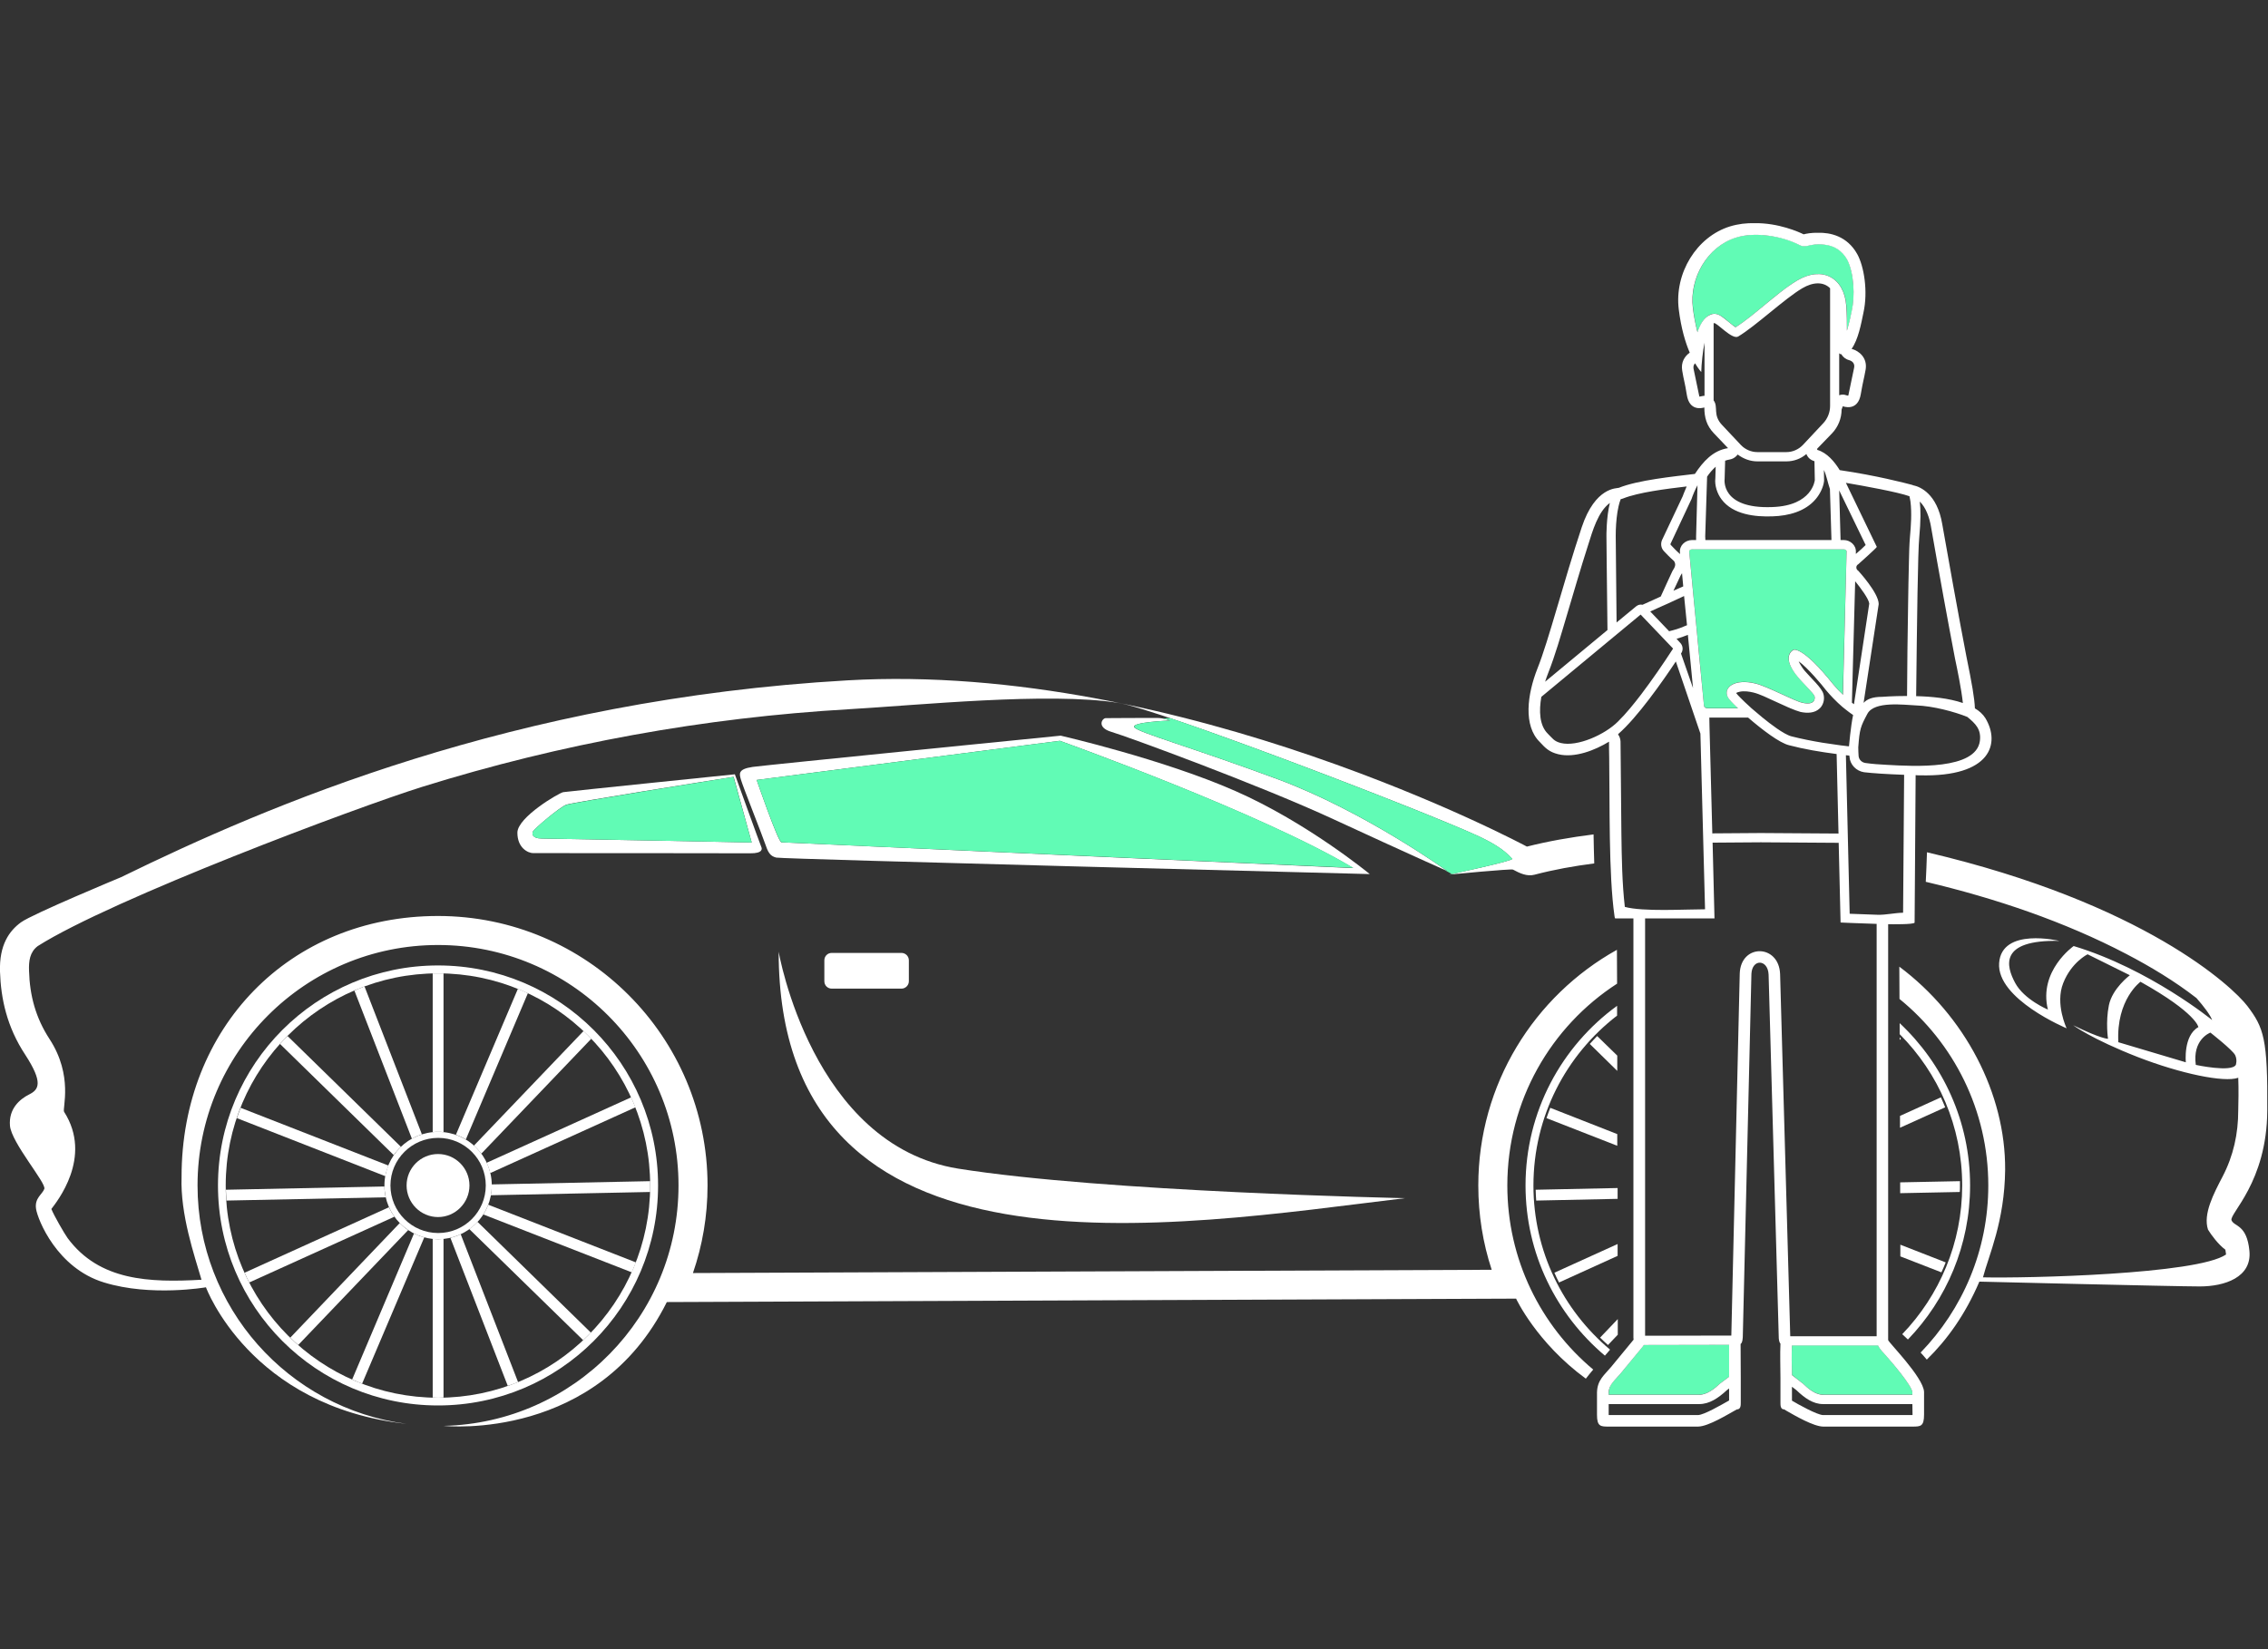 <?xml version="1.0" encoding="UTF-8" standalone="no"?>
<!-- Created with Inkscape (http://www.inkscape.org/) -->

<svg
   version="1.1"
   id="svg2"
   width="17.6"
   height="12.8"
   viewBox="0 0 17.6 12.8"
   sodipodi:docname="s59fHnhOkt7.ai"
   xmlns:inkscape="http://www.inkscape.org/namespaces/inkscape"
   xmlns:sodipodi="http://sodipodi.sourceforge.net/DTD/sodipodi-0.dtd"
   xmlns="http://www.w3.org/2000/svg"
   xmlns:svg="http://www.w3.org/2000/svg">
  <rect x="0" y="0" width="17.6" height="12.8" fill="#333333" stroke="none"/>
  <defs
     id="defs6">
    <clipPath
       clipPathUnits="userSpaceOnUse"
       id="clipPath16">
      <path
         d="M 0,9.6 H 13.2 V 0 H 0 Z"
         id="path14" />
    </clipPath>
  </defs>
  <sodipodi:namedview
     id="namedview4"
     pagecolor="#ffffff"
     bordercolor="#000000"
     borderopacity="0.25"
     inkscape:showpageshadow="2"
     inkscape:pageopacity="0.0"
     inkscape:pagecheckerboard="0"
     inkscape:deskcolor="#d1d1d1" />
  <g
     id="g8"
     inkscape:groupmode="layer"
     inkscape:label="s59fHnhOkt7"
     transform="matrix(1.333,0,0,-1.333,0,12.8)">
    <g
       id="g10">
      <g
         id="g12"
         clip-path="url(#clipPath16)">
        <g
           id="g18"
           transform="translate(10.733,6.405)">
          <path
             d="m 0,0 h -0.858 c -0.013,0 -0.043,0.004 -0.041,-0.014 l 0.086,-0.898 c 10e-4,-0.008 0.01,-0.014 0.021,-0.014 h 0.177 c -0.032,0.03 -0.054,0.054 -0.059,0.064 -0.03,0.057 0.039,0.111 0.162,0.08 0.072,-0.018 0.225,-0.102 0.273,-0.112 0.074,-0.016 0.072,0.026 0.069,0.037 -0.005,0.02 -0.068,0.075 -0.111,0.131 -0.082,0.109 -0.012,0.14 -0.012,0.14 0,0 0.051,0.027 0.232,-0.2 0.019,-0.023 0.038,-0.043 0.056,-0.061 l 0.022,0.833 C 0.018,-0.007 0.01,0 0,0"
             style="fill:#61fbb5;fill-opacity:1;fill-rule:evenodd;stroke:none"
             id="path20" />
        </g>
        <g
           id="g22"
           transform="translate(10.105,7.698)">
          <path
             d="M 0,0 C 0.115,0.073 0.24,0.202 0.36,0.273 0.502,0.356 0.631,0.29 0.644,0.125 0.648,0.076 0.648,0.028 0.647,-0.021 0.662,0.027 0.673,0.08 0.676,0.095 0.694,0.179 0.689,0.315 0.649,0.393 0.619,0.446 0.575,0.475 0.515,0.481 0.43,0.491 0.412,0.457 0.37,0.479 0.269,0.531 0.114,0.556 0.002,0.522 -0.166,0.47 -0.27,0.284 -0.249,0.112 -0.243,0.064 -0.235,0.016 -0.222,-0.03 -0.208,0.015 -0.185,0.058 -0.145,0.074 -0.092,0.094 -0.05,0.028 0,0"
             style="fill:#61fbb5;fill-opacity:1;fill-rule:evenodd;stroke:none"
             id="path24" />
        </g>
        <g
           id="g26"
           transform="translate(10.933,1.769)">
          <path
             d="m 0,0 h -0.501 c -0.003,-0.057 -0.001,-0.115 0,-0.172 l 0.063,-0.05 c 0.03,-0.029 0.073,-0.065 0.118,-0.065 H 0.2 v 0.015 C 0.197,-0.234 0.078,-0.096 0.048,-0.061 0.032,-0.044 0.011,-0.023 0,0"
             style="fill:#61fbb5;fill-opacity:1;fill-rule:evenodd;stroke:none"
             id="path28" />
        </g>
        <g
           id="g30"
           transform="translate(10.067,1.587)">
          <path
             d="M 0,0 V 0.186 L -0.496,0.185 -0.636,0.014 c -0.038,-0.046 -0.066,-0.056 -0.066,-0.119 h 0.528 c 0.046,0 0.09,0.037 0.122,0.066 z"
             style="fill:#61fbb5;fill-opacity:1;fill-rule:evenodd;stroke:none"
             id="path32" />
        </g>
        <g
           id="g34"
           transform="translate(10.707,7.301)">
          <path
             d="M 0,0 V 0.245 L -0.001,0.246 C 0.003,0.241 0.007,0.238 0.013,0.239 0.021,0.223 0.037,0.21 0.059,0.204 0.079,0.198 0.091,0.183 0.087,0.161 L 0.053,-0.002 C 0.042,-0.003 0.028,0.01 0,0 m -0.784,0.306 v -0.309 c -0.014,-0.001 -0.024,-0.005 -0.03,-0.005 l -0.034,0.163 c -0.002,0.013 0.001,0.023 0.009,0.031 0.021,-0.035 0.036,-0.051 0.036,-0.051 0.001,0.046 0.009,0.123 0.019,0.171 m 0.053,-0.336 v 0.449 c 0.001,0 0.002,0.001 0.002,0.001 0.016,0.005 0.106,-0.099 0.141,-0.078 0.102,0.061 0.271,0.221 0.373,0.281 0.063,0.037 0.123,0.039 0.162,0 v -0.685 c 0,-0.037 -0.014,-0.073 -0.039,-0.1 l -0.12,-0.128 c -0.025,-0.026 -0.06,-0.041 -0.095,-0.041 h -0.17 c -0.035,0 -0.07,0.015 -0.095,0.041 -0.035,0.038 -0.072,0.077 -0.109,0.116 -0.057,0.059 -0.021,0.106 -0.05,0.144 z m 1.179,-1.722 c 0.005,0.443 0.01,0.845 0.018,0.923 0.009,0.098 0.009,0.165 0.003,0.21 0.038,-0.036 0.057,-0.098 0.065,-0.144 0.024,-0.138 0.049,-0.277 0.074,-0.415 0.022,-0.118 0.043,-0.236 0.066,-0.354 0.013,-0.061 0.038,-0.182 0.046,-0.26 -0.081,0.028 -0.183,0.038 -0.272,0.04 M 0.285,-3.08 c 0.026,0 0.146,-0.002 0.154,0.009 v 0.001 c 0,0.006 0.001,0.113 0.002,0.276 l 0.004,0.582 C 0.453,-2.213 0.461,-2.213 0.469,-2.213 0.885,-2.224 0.939,-2.026 0.851,-1.88 0.836,-1.856 0.814,-1.837 0.79,-1.823 0.788,-1.765 0.773,-1.68 0.74,-1.518 0.702,-1.324 0.62,-0.868 0.6,-0.751 0.57,-0.572 0.47,-0.533 0.434,-0.525 H 0.432 C 0.431,-0.524 0.43,-0.524 0.43,-0.524 l -0.005,0.002 c -0.041,0.011 -0.21,0.055 -0.422,0.086 -0.03,0.049 -0.074,0.102 -0.131,0.118 v 0.007 l 0.087,0.09 c 0.035,0.037 0.055,0.087 0.055,0.138 l 0.007,0.019 c 0,0 0.088,-0.035 0.105,0.072 C 0.139,0.084 0.143,0.089 0.154,0.15 0.165,0.217 0.117,0.258 0.073,0.27 H 0.072 C 0.111,0.324 0.128,0.417 0.141,0.48 0.169,0.606 0.144,0.752 0.105,0.822 0.046,0.928 -0.054,0.948 -0.123,0.946 -0.161,0.947 -0.192,0.941 -0.207,0.937 -0.233,0.95 -0.353,1.004 -0.492,1.002 -0.539,1.003 -0.587,0.998 -0.636,0.983 -0.83,0.923 -0.96,0.711 -0.934,0.5 -0.92,0.388 -0.895,0.306 -0.87,0.248 -0.9,0.227 -0.922,0.192 -0.914,0.144 c 0.01,-0.061 0.015,-0.066 0.027,-0.142 0.015,-0.094 0.085,-0.078 0.102,-0.073 0,-0.058 0.013,-0.106 0.055,-0.15 l 0.083,-0.087 c -0.088,-0.013 -0.146,-0.079 -0.193,-0.15 -0.124,-0.015 -0.332,-0.036 -0.443,-0.081 -0.011,-0.004 -0.137,0.007 -0.216,-0.23 -0.106,-0.318 -0.192,-0.659 -0.258,-0.823 -0.059,-0.15 -0.083,-0.332 0.014,-0.427 0.033,-0.036 0.055,-0.058 0.107,-0.071 0.097,-0.024 0.216,0.024 0.296,0.073 0,-0.031 0,-0.062 0.001,-0.094 0.004,-0.258 -0.004,-0.681 0.031,-0.922 0,-10e-4 0.002,-0.013 0.004,-0.013 h 0.106 v -2.441 l 10e-4,-0.012 -0.131,-0.159 c -0.039,-0.047 -0.08,-0.075 -0.082,-0.148 0,-0.044 0,-0.087 0,-0.131 0,-0.068 0.022,-0.068 0.068,-0.068 h 0.521 c 0.06,0.001 0.174,0.072 0.225,0.1 0.023,0 0.023,0.023 0.023,0.04 v 0.144 l -0.001,0.197 c 0.012,0.007 0.013,0.038 0.013,0.051 l 0.05,2.104 c 0.004,0.089 0.096,0.086 0.1,-0.004 l 0.059,-2.107 c 0,-0.013 0.001,-0.032 0.01,-0.042 -0.003,-0.066 0,-0.134 0,-0.199 v -0.144 c 0,-0.017 0,-0.04 0.022,-0.04 0.004,-0.002 0.008,-0.005 0.013,-0.008 0.052,-0.03 0.158,-0.091 0.213,-0.092 h 0.521 c 0.047,0 0.067,0.001 0.067,0.07 v 0.133 c -0.006,0.087 -0.209,0.289 -0.209,0.301 v 0.002 z m -1.62,2.453 c -0.021,-0.083 -0.02,-0.193 -0.02,-0.193 0,0 0.002,-0.232 0.006,-0.547 l -0.363,-0.301 c 0.006,0.019 0.012,0.036 0.018,0.051 0.041,0.104 0.073,0.217 0.105,0.324 0.042,0.141 0.083,0.283 0.128,0.423 0.025,0.079 0.057,0.193 0.126,0.243 m -0.399,-1.129 0.386,0.32 c 0.064,0.053 0.128,0.106 0.192,0.159 l 0.189,-0.198 c -0.059,-0.091 -0.121,-0.181 -0.186,-0.267 -0.04,-0.052 -0.086,-0.11 -0.135,-0.158 -0.076,-0.076 -0.236,-0.148 -0.332,-0.125 -0.041,0.01 -0.05,0.029 -0.076,0.054 -0.05,0.049 -0.052,0.134 -0.038,0.215 m 1.106,-3.719 -0.502,-0.001 v 2.43 h 0.404 l -0.011,0.441 0.279,0.002 h 0.004 l 0.451,-0.003 0.011,-0.464 c 0,0 0.104,-0.005 0.21,-0.008 V -3.08 -5.479 h -0.503 v -0.008 0.009 l -0.059,2.107 c -0.006,0.177 -0.23,0.179 -0.235,0.003 z M 0.426,-5.82 h -0.52 c -0.045,0 -0.088,0.037 -0.118,0.066 -0.001,10e-4 -0.003,0.002 -0.004,0.003 l -0.059,0.046 c -0.001,0.058 -0.003,0.115 0,0.172 h 0.501 c 0.011,-0.023 0.032,-0.043 0.048,-0.061 0.03,-0.034 0.149,-0.172 0.152,-0.211 z m -0.675,0.027 c 0.049,-0.047 0.098,-0.081 0.155,-0.081 h 0.52 l 0.001,-0.064 h -0.521 c -0.035,10e-4 -0.148,0.064 -0.181,0.084 v 0.081 z M 0,-0.554 0.154,-0.872 C 0.146,-0.88 0.137,-0.888 0.13,-0.895 0.119,-0.905 0.108,-0.914 0.097,-0.924 v 0.01 C 0.1,-0.874 0.065,-0.843 0.026,-0.843 H 0.008 Z m 0.111,-0.43 c 0,0 0.108,0.096 0.108,0.101 L 0.039,-0.51 C 0.145,-0.528 0.343,-0.564 0.409,-0.588 0.412,-0.6 0.414,-0.614 0.415,-0.62 0.423,-0.685 0.418,-0.759 0.412,-0.824 0.408,-0.871 0.407,-0.92 0.406,-0.967 0.404,-1.054 0.402,-1.14 0.401,-1.227 0.398,-1.401 0.396,-1.576 0.395,-1.751 0.311,-1.751 0.25,-1.756 0.25,-1.756 0.192,-1.756 0.162,-1.77 0.142,-1.791 l 0.088,0.575 c 0,0.065 -0.119,0.194 -0.119,0.194 -0.015,0.009 -0.015,0.03 0,0.038 m -1.062,-0.566 0.143,-0.42 0.027,-1.023 c -0.118,0 -0.362,-0.015 -0.467,0.014 -0.016,0.139 -0.018,0.288 -0.02,0.426 l -0.005,0.537 c -0.001,0.015 -0.005,0.028 -0.013,0.039 l -10e-4,0.004 c 0.112,0.097 0.259,0.307 0.336,0.423 m -0.031,0.685 0.119,0.254 c 0.001,0.002 0.002,0.003 0.003,0.006 0.008,0.024 0.02,0.053 0.035,0.081 v 0.001 -0.001 L -0.833,-0.82 v -0.003 -0.02 h -0.023 c -0.041,0 -0.076,-0.033 -0.071,-0.074 l 0.001,-0.008 -0.001,0.001 c -0.019,0.016 -0.037,0.035 -0.054,0.053 -0.001,0.002 -0.002,0.004 -0.001,0.006 m 0.263,0.449 -0.002,-0.067 c -0.005,-0.042 0.011,-0.09 0.036,-0.123 0.066,-0.089 0.196,-0.103 0.298,-0.099 0.092,0.003 0.189,0.028 0.25,0.1 0.024,0.028 0.045,0.069 0.049,0.106 0,0.002 0,0.004 0,0.006 l -0.001,0.058 c 0.015,-0.032 0.022,-0.073 0.035,-0.111 l 0.009,-0.297 h -0.734 l -0.001,0.021 0.011,0.348 c 0.014,0.021 0.031,0.041 0.05,0.058 m 0.33,-0.235 c -0.304,-0.012 -0.278,0.164 -0.278,0.164 l 0.003,0.106 c 0.008,0.003 0.017,0.005 0.027,0.007 0.03,0.005 0.046,0.029 0.046,0.029 0.033,-0.025 0.073,-0.04 0.114,-0.04 h 0.17 c 0.042,0 0.084,0.015 0.116,0.043 0.007,-0.019 0.022,-0.034 0.044,-0.041 l 0.003,-0.001 0.002,-0.11 c 0,0 -0.013,-0.149 -0.247,-0.157 m -0.65,-0.521 -0.106,-0.048 v 0 c -0.013,0.003 -0.026,0 -0.037,-0.009 l -0.114,-0.094 c -0.002,0.168 -0.003,0.336 -0.005,0.504 0,0.045 0.003,0.094 0.01,0.139 0.002,0.013 0.009,0.051 0.019,0.075 0.005,0.001 0.009,0.002 0.014,0.004 0.09,0.036 0.252,0.056 0.37,0.07 -0.015,-0.034 -0.023,-0.057 -0.023,-0.057 l -0.12,-0.254 c -0.01,-0.022 -0.006,-0.048 0.01,-0.065 0.036,-0.039 0.059,-0.058 0.059,-0.058 0.012,-0.018 0.009,-0.032 -0.009,-0.059 0,0 -0.042,-0.09 -0.068,-0.148 m 0.131,0.059 -0.057,-0.025 c 0.014,0.029 0.027,0.058 0.041,0.087 0.003,0.005 0.006,0.01 0.009,0.015 z m -0.039,-0.305 c 0.022,0.006 0.044,0.014 0.066,0.023 l 0.03,-0.31 -0.07,0.201 0.002,0.003 c 0.012,0.019 0.009,0.044 -0.007,0.06 z m 0.061,0.079 C -0.912,-1.35 -0.939,-1.361 -0.967,-1.368 v 0 l -0.023,-0.006 -0.11,0.115 0.046,0.021 0.054,0.024 0.097,0.045 z m -0.456,-4.535 h 0.527 c 0.059,0 0.11,0.034 0.161,0.081 l 0.013,0.01 v -0.07 c -0.046,-0.026 -0.146,-0.084 -0.181,-0.085 h -0.52 z m 0.527,0.054 h -0.527 v 0.013 c 0,0.046 0.039,0.074 0.066,0.107 l 0.131,0.159 c 0.003,0.004 0.006,0.007 0.008,0.011 l 0.496,0.001 V -5.715 L -0.689,-5.751 C -0.69,-5.752 -0.691,-5.753 -0.693,-5.754 -0.724,-5.783 -0.769,-5.82 -0.815,-5.82 m 0.285,3.943 c 0.081,-0.07 0.183,-0.148 0.239,-0.161 0.087,-0.023 0.183,-0.039 0.276,-0.051 l 0.011,-0.463 -0.45,0.003 h -0.005 l -0.28,-0.002 0.001,-0.024 -0.017,0.645 -0.001,0.053 z M 0.039,-2.096 0.059,-2.098 0.06,-2.105 C 0.063,-2.151 0.099,-2.188 0.145,-2.195 0.196,-2.201 0.273,-2.206 0.378,-2.21 V -2.212 L 0.372,-3.013 c -0.05,-10e-4 -0.099,-0.013 -0.147,-0.012 -0.055,0.002 -0.11,0.004 -0.164,0.006 0,0 -0.022,0.923 -0.022,0.923 m -0.628,0.273 v 0 h -0.168 -0.002 -0.007 c -0.011,0 -0.02,0.006 -0.021,0.014 l -0.03,0.309 -0.002,0.021 -0.007,0.075 -0.027,0.281 -0.02,0.212 c -0.001,0.008 0.006,0.014 0.017,0.014 h 0.024 0.039 0.015 0.001 0.71 0.016 0.007 0.054 0.016 c 0.01,0 0.018,-0.006 0.017,-0.014 L 0.022,-1.744 c -0.019,0.018 -0.038,0.038 -0.057,0.061 -0.181,0.227 -0.231,0.2 -0.231,0.2 0,0 -0.07,-0.031 0.011,-0.14 0.043,-0.056 0.106,-0.11 0.112,-0.131 0.002,-0.011 0.004,-0.053 -0.07,-0.037 -0.048,0.01 -0.201,0.094 -0.273,0.112 -0.123,0.031 -0.192,-0.023 -0.162,-0.08 0.005,-0.01 0.027,-0.034 0.059,-0.064 m 0.675,0.024 C 0.082,-1.796 0.078,-1.793 0.074,-1.79 l 0.019,0.707 c 0.031,-0.038 0.079,-0.102 0.082,-0.13 z M 0.057,-2.044 c 0,0 0.01,0.117 0.024,0.182 l -0.004,0.003 c -0.006,0.004 -0.011,0.008 -0.017,0.012 -0.014,0.01 -0.028,0.022 -0.042,0.033 -0.036,0.031 -0.069,0.066 -0.095,0.097 -0.021,0.028 -0.106,0.13 -0.159,0.168 0.007,-0.016 0.02,-0.035 0.024,-0.041 0.006,-0.008 0.012,-0.016 0.019,-0.023 0.026,-0.031 0.092,-0.091 0.101,-0.126 0.008,-0.027 0.002,-0.057 -0.016,-0.079 -0.002,-10e-4 -0.003,-0.003 -0.005,-0.005 h -0.001 0.001 c -0.03,-0.029 -0.073,-0.029 -0.112,-0.021 -0.018,0.005 -0.039,0.013 -0.058,0.021 h 0.001 -0.002 c -0.003,0.002 -0.007,0.004 -0.011,0.005 -0.029,0.013 -0.057,0.026 -0.086,0.039 -0.035,0.016 -0.081,0.039 -0.118,0.048 -0.025,0.006 -0.054,0.01 -0.079,0.005 -0.005,-0.001 -0.017,-0.004 -0.022,-0.008 0.012,-0.016 0.038,-0.04 0.051,-0.053 0.013,-0.012 0.026,-0.024 0.039,-0.036 v 0 c 0.021,-0.018 0.042,-0.036 0.064,-0.054 0.001,-10e-4 0.002,-0.002 0.004,-0.003 0.035,-0.029 0.12,-0.095 0.164,-0.106 0.059,-0.015 0.12,-0.027 0.18,-0.037 0.027,-0.004 0.055,-0.008 0.082,-0.012 C 0.002,-2.038 0.02,-2.04 0.038,-2.042 0.044,-2.043 0.051,-2.044 0.057,-2.044 M 0.111,-2.05 c 0,-0.017 0.001,-0.035 0.002,-0.051 0.002,-0.021 0.019,-0.037 0.039,-0.04 0.041,-0.006 0.084,-0.009 0.126,-0.011 0.159,-0.009 0.518,-0.03 0.541,0.139 0.009,0.069 -0.027,0.102 -0.073,0.14 -0.074,0.03 -0.2,0.064 -0.298,0.067 C 0.378,-1.803 0.204,-1.779 0.164,-1.855 0.124,-1.93 0.119,-1.943 0.111,-2.05 M -0.6,0.918 c 0.111,0.035 0.266,0.009 0.368,-0.043 0.042,-0.022 0.059,0.012 0.144,0.002 C -0.028,0.871 0.016,0.842 0.046,0.79 0.087,0.711 0.092,0.575 0.073,0.492 0.07,0.476 0.059,0.423 0.045,0.376 c 0,0.048 0,0.096 -0.004,0.145 C 0.029,0.687 -0.101,0.753 -0.243,0.669 -0.309,0.63 -0.376,0.573 -0.436,0.524 -0.487,0.482 -0.545,0.433 -0.603,0.396 -0.612,0.402 -0.625,0.411 -0.63,0.416 -0.644,0.427 -0.657,0.438 -0.671,0.449 -0.693,0.466 -0.718,0.482 -0.747,0.47 -0.788,0.455 -0.811,0.411 -0.825,0.367 -0.837,0.413 -0.846,0.46 -0.852,0.509 -0.873,0.68 -0.769,0.866 -0.6,0.918"
             style="fill:#ffffff;fill-opacity:1;fill-rule:evenodd;stroke:none"
             id="path36" />
        </g>
        <g
           id="g38"
           transform="translate(3.831,2.7)">
          <path
             d="m 0,0 c 0,0.707 -0.573,1.281 -1.281,1.281 -0.708,0 -1.281,-0.574 -1.281,-1.281 0,-0.708 0.573,-1.281 1.281,-1.281 C -0.573,-1.281 0,-0.708 0,0 m -2.517,0 c 0,0.682 0.554,1.235 1.236,1.235 0.682,0 1.235,-0.553 1.235,-1.235 0,-0.682 -0.553,-1.236 -1.235,-1.236 -0.682,0 -1.236,0.554 -1.236,1.236"
             style="fill:#ffffff;fill-opacity:1;fill-rule:evenodd;stroke:none"
             id="path40" />
        </g>
        <g
           id="g42"
           transform="translate(11.059,3.581)">
          <path
             d="m 0,0 c 0.225,-0.226 0.364,-0.537 0.364,-0.881 0,-0.336 -0.133,-0.641 -0.349,-0.866 0.008,-0.007 0.019,-0.018 0.033,-0.031 0.224,0.232 0.362,0.549 0.362,0.897 0,0.373 -0.158,0.709 -0.41,0.945 z m -2.132,-0.881 c 0,0.403 0.191,0.761 0.487,0.989 v 0.057 c -0.323,-0.235 -0.533,-0.616 -0.533,-1.046 0,-0.398 0.18,-0.753 0.462,-0.991 0.011,0.012 0.021,0.024 0.03,0.035 -0.273,0.229 -0.446,0.572 -0.446,0.956"
             style="fill:#ffffff;fill-opacity:1;fill-rule:evenodd;stroke:none"
             id="path44" />
        </g>
        <g
           id="g46"
           transform="translate(2.55,2.883)">
          <path
             d="m 0,0 c 0.101,0 0.183,-0.082 0.183,-0.183 0,-0.101 -0.082,-0.184 -0.183,-0.184 -0.101,0 -0.183,0.083 -0.183,0.184 C -0.183,-0.082 -0.101,0 0,0"
             style="fill:#ffffff;fill-opacity:1;fill-rule:evenodd;stroke:none"
             id="path48" />
        </g>
        <g
           id="g50"
           transform="translate(2.863,2.7)">
          <path
             d="m 0,0 c 0,0.173 -0.14,0.312 -0.312,0.312 -0.173,0 -0.313,-0.139 -0.313,-0.312 0,-0.173 0.14,-0.313 0.313,-0.313 C -0.14,-0.313 0,-0.173 0,0 m -0.59,0 c 0,0.153 0.125,0.277 0.278,0.277 0.153,0 0.277,-0.124 0.277,-0.277 0,-0.153 -0.124,-0.277 -0.277,-0.277 -0.153,0 -0.278,0.124 -0.278,0.277"
             style="fill:#ffffff;fill-opacity:1;fill-rule:evenodd;stroke:none"
             id="path52" />
        </g>
        <g
           id="g54"
           transform="translate(2.582,3.011)">
          <path
             d="m 0,0 v 0.924 c -0.01,0 -0.021,0 -0.031,0 -0.011,0 -0.022,0 -0.032,0 V 0 c 0.01,0.001 0.021,0.001 0.032,0.001 0.01,0 0.021,0 0.031,-0.001"
             style="fill:#ffffff;fill-opacity:1;fill-rule:evenodd;stroke:none"
             id="path56" />
        </g>
        <g
           id="g58"
           transform="translate(3.015,3.845)">
          <path
             d="m 0,0 -0.361,-0.85 c 0.021,-0.007 0.04,-0.016 0.058,-0.027 l 0.361,0.851 C 0.039,-0.016 0.02,-0.008 0,0"
             style="fill:#ffffff;fill-opacity:1;fill-rule:evenodd;stroke:none"
             id="path60" />
        </g>
        <g
           id="g62"
           transform="translate(3.397,3.599)">
          <path
             d="m 0,0 -0.638,-0.667 c 0.016,-0.014 0.03,-0.03 0.043,-0.047 l 0.64,0.669 C 0.03,-0.029 0.015,-0.014 0,0"
             style="fill:#ffffff;fill-opacity:1;fill-rule:evenodd;stroke:none"
             id="path64" />
        </g>
        <g
           id="g66"
           transform="translate(3.674,3.213)">
          <path
             d="m 0,0 -0.841,-0.381 c 0.009,-0.019 0.016,-0.039 0.021,-0.06 l 0.845,0.383 C 0.017,-0.039 0.009,-0.019 0,0"
             style="fill:#ffffff;fill-opacity:1;fill-rule:evenodd;stroke:none"
             id="path68" />
        </g>
        <g
           id="g70"
           transform="translate(3.785,2.725)">
          <path
             d="m 0,0 -0.923,-0.019 v -0.006 c 0,-0.02 -0.001,-0.039 -0.005,-0.057 L 0,-0.063 c 0,0.012 0,0.025 0,0.038 0,0.008 0,0.017 0,0.025"
             style="fill:#ffffff;fill-opacity:1;fill-rule:evenodd;stroke:none"
             id="path72" />
        </g>
        <g
           id="g74"
           transform="translate(3.702,2.252)">
          <path
             d="M 0,0 -0.86,0.336 C -0.867,0.316 -0.877,0.297 -0.888,0.279 l 0.864,-0.337 C -0.016,-0.039 -0.008,-0.02 0,0"
             style="fill:#ffffff;fill-opacity:1;fill-rule:evenodd;stroke:none"
             id="path76" />
        </g>
        <g
           id="g78"
           transform="translate(3.44,1.843)">
          <path
             d="M 0,0 -0.66,0.645 C -0.674,0.63 -0.69,0.616 -0.708,0.603 l 0.663,-0.647 C -0.03,-0.03 -0.015,-0.015 0,0"
             style="fill:#ffffff;fill-opacity:1;fill-rule:evenodd;stroke:none"
             id="path80" />
        </g>
        <g
           id="g82"
           transform="translate(3.016,1.555)">
          <path
             d="M 0,0 -0.334,0.861 C -0.353,0.852 -0.373,0.845 -0.394,0.84 L -0.06,-0.022 C -0.039,-0.015 -0.02,-0.008 0,0"
             style="fill:#ffffff;fill-opacity:1;fill-rule:evenodd;stroke:none"
             id="path84" />
        </g>
        <g
           id="g86"
           transform="translate(2.582,1.465)">
          <path
             d="M 0,0 V 0.924 C -0.01,0.923 -0.021,0.922 -0.031,0.922 c -0.011,0 -0.022,0.001 -0.032,0.002 V 0 c 0.01,0 0.021,-0.001 0.032,-0.001 C -0.021,-0.001 -0.01,0 0,0"
             style="fill:#ffffff;fill-opacity:1;fill-rule:evenodd;stroke:none"
             id="path88" />
        </g>
        <g
           id="g90"
           transform="translate(2.108,1.546)">
          <path
             d="M 0,0 0.362,0.852 C 0.341,0.857 0.321,0.865 0.302,0.874 l -0.36,-0.85 C -0.039,0.016 -0.02,0.007 0,0"
             style="fill:#ffffff;fill-opacity:1;fill-rule:evenodd;stroke:none"
             id="path92" />
        </g>
        <g
           id="g94"
           transform="translate(1.736,1.771)">
          <path
             d="M 0,0 0.64,0.669 C 0.622,0.681 0.606,0.695 0.591,0.71 L -0.046,0.043 C -0.031,0.028 -0.016,0.014 0,0"
             style="fill:#ffffff;fill-opacity:1;fill-rule:evenodd;stroke:none"
             id="path96" />
        </g>
        <g
           id="g98"
           transform="translate(1.451,2.135)">
          <path
             d="M 0,0 0.845,0.383 C 0.833,0.4 0.822,0.419 0.813,0.438 L -0.027,0.057 C -0.019,0.038 -0.01,0.019 0,0"
             style="fill:#ffffff;fill-opacity:1;fill-rule:evenodd;stroke:none"
             id="path100" />
        </g>
        <g
           id="g102"
           transform="translate(1.318,2.612)">
          <path
             d="M 0,0 0.927,0.019 C 0.923,0.039 0.92,0.06 0.92,0.082 L -0.003,0.063 C -0.002,0.042 -0.001,0.021 0,0"
             style="fill:#ffffff;fill-opacity:1;fill-rule:evenodd;stroke:none"
             id="path104" />
        </g>
        <g
           id="g106"
           transform="translate(1.379,3.092)">
          <path
             d="m 0,0 0.864,-0.338 c 0.004,0.022 0.01,0.042 0.018,0.062 L 0.022,0.06 C 0.014,0.04 0.007,0.02 0,0"
             style="fill:#ffffff;fill-opacity:1;fill-rule:evenodd;stroke:none"
             id="path108" />
        </g>
        <g
           id="g110"
           transform="translate(1.63,3.524)">
          <path
             d="m 0,0 0.662,-0.647 c 0.012,0.017 0.026,0.033 0.042,0.048 L 0.044,0.046 C 0.029,0.031 0.014,0.016 0,0"
             style="fill:#ffffff;fill-opacity:1;fill-rule:evenodd;stroke:none"
             id="path112" />
        </g>
        <g
           id="g114"
           transform="translate(2.063,3.835)">
          <path
             d="m 0,0 0.335,-0.863 c 0.018,0.011 0.038,0.019 0.058,0.026 L 0.059,0.024 C 0.039,0.016 0.02,0.008 0,0"
             style="fill:#ffffff;fill-opacity:1;fill-rule:evenodd;stroke:none"
             id="path116" />
        </g>
        <g
           id="g118"
           transform="translate(11.059,3.547)">
          <path
             d="M 0,0 0.007,0.008 0,0.016 Z"
             style="fill:#ffffff;fill-opacity:1;fill-rule:evenodd;stroke:none"
             id="path120" />
        </g>
        <g
           id="g122"
           transform="translate(11.299,3.213)">
          <path
             d="m 0,0 -0.238,-0.108 v -0.069 l 0.263,0.119 C 0.017,-0.039 0.009,-0.019 0,0"
             style="fill:#ffffff;fill-opacity:1;fill-rule:evenodd;stroke:none"
             id="path124" />
        </g>
        <g
           id="g126"
           transform="translate(11.41,2.725)">
          <path
             d="M 0,0 -0.348,-0.007 V -0.07 l 0.347,0.007 C 0,-0.051 0,-0.038 0,-0.025 0,-0.017 0,-0.008 0,0"
             style="fill:#ffffff;fill-opacity:1;fill-rule:evenodd;stroke:none"
             id="path128" />
        </g>
        <g
           id="g130"
           transform="translate(11.327,2.252)">
          <path
             d="M 0,0 -0.264,0.103 V 0.035 l 0.239,-0.093 C -0.016,-0.039 -0.008,-0.02 0,0"
             style="fill:#ffffff;fill-opacity:1;fill-rule:evenodd;stroke:none"
             id="path132" />
        </g>
        <g
           id="g134"
           transform="translate(9.361,1.771)">
          <path
             d="M 0,0 0.057,0.06 V 0.151 L -0.046,0.043 C -0.031,0.028 -0.016,0.014 0,0"
             style="fill:#ffffff;fill-opacity:1;fill-rule:evenodd;stroke:none"
             id="path136" />
        </g>
        <g
           id="g138"
           transform="translate(9.076,2.135)">
          <path
             d="M 0,0 0.341,0.155 V 0.224 L -0.027,0.057 C -0.019,0.038 -0.01,0.019 0,0"
             style="fill:#ffffff;fill-opacity:1;fill-rule:evenodd;stroke:none"
             id="path140" />
        </g>
        <g
           id="g142"
           transform="translate(8.943,2.612)">
          <path
             d="M 0,0 0.474,0.01 V 0.073 L -0.003,0.063 C -0.003,0.042 -0.001,0.021 0,0"
             style="fill:#ffffff;fill-opacity:1;fill-rule:evenodd;stroke:none"
             id="path144" />
        </g>
        <g
           id="g146"
           transform="translate(9.003,3.092)">
          <path
             d="m 0,0 0.412,-0.161 v 0.068 L 0.022,0.06 C 0.014,0.04 0.007,0.02 0,0"
             style="fill:#ffffff;fill-opacity:1;fill-rule:evenodd;stroke:none"
             id="path148" />
        </g>
        <g
           id="g150"
           transform="translate(9.255,3.524)">
          <path
             d="m 0,0 0.16,-0.157 v 0.089 L 0.043,0.046 C 0.029,0.031 0.014,0.016 0,0"
             style="fill:#ffffff;fill-opacity:1;fill-rule:evenodd;stroke:none"
             id="path152" />
        </g>
        <g
           id="g154"
           transform="translate(12.461,3.886)">
          <path
             d="M 0,0 C 0.327,-0.183 0.337,-0.264 0.337,-0.264 0.248,-0.314 0.264,-0.469 0.264,-0.469 l -0.393,0.117 C -0.142,-0.103 0,0 0,0 M -1.25,0.582 C -0.844,0.486 -0.442,0.35 -0.083,0.162 0.059,0.088 0.2,0.003 0.326,-0.095 c 0.042,-0.048 0.081,-0.099 0.091,-0.128 0,0 -0.363,0.297 -0.806,0.431 0,0 -0.206,-0.144 -0.15,-0.37 0,0 -0.139,0.058 -0.191,0.156 -0.052,0.097 -0.095,0.251 0.257,0.244 0,0 -0.335,0.081 -0.35,-0.129 -0.015,-0.21 0.393,-0.38 0.393,-0.38 0,0 -0.068,0.142 -0.02,0.263 0.048,0.122 0.142,0.168 0.142,0.168 l 0.246,-0.122 c 0,0 -0.102,-0.076 -0.122,-0.175 -0.02,-0.099 -0.005,-0.195 -0.005,-0.195 0,0 -0.038,-0.002 -0.203,0.079 0,0 0.104,-0.079 0.378,-0.186 0.248,-0.096 0.501,-0.149 0.583,-0.12 v 0.005 c 0.003,-0.077 0.001,-0.151 0,-0.195 0,-0.136 -0.028,-0.264 -0.091,-0.385 -0.051,-0.098 -0.115,-0.218 -0.085,-0.309 0.018,-0.03 0.06,-0.087 0.101,-0.117 0.002,-0.009 0.003,-0.021 0.004,-0.028 -0.167,-0.116 -1.164,-0.139 -1.415,-0.133 0.033,0.127 0.126,0.325 0.129,0.626 0.003,0.444 -0.234,0.897 -0.616,1.183 L -1.403,-0.1 c 0.315,-0.256 0.517,-0.648 0.517,-1.086 0,-0.378 -0.15,-0.721 -0.394,-0.973 0.012,-0.014 0.025,-0.027 0.036,-0.041 0.117,0.114 0.224,0.262 0.306,0.454 0,0 1.139,-0.028 1.283,-0.028 0.145,0 0.305,0.053 0.289,0.208 -0.015,0.154 -0.088,0.139 -0.104,0.177 -0.015,0.038 0.206,0.221 0.208,0.639 0.003,0.419 -0.02,0.482 -0.116,0.609 C 0.537,-0.03 0.022,0.457 -1.243,0.754 -1.245,0.696 -1.247,0.637 -1.25,0.582 m -8.753,0.553 c 0.808,0.252 1.641,0.403 2.486,0.452 0.399,0.023 1.161,0.101 1.566,0.037 0.23,-0.036 1.748,-0.617 2.083,-0.77 0.086,-0.039 0.16,-0.081 0.21,-0.138 0.01,-0.012 -0.367,-0.092 -0.367,-0.092 0,0 0.362,0.035 0.372,0.029 0.039,-0.021 0.081,-0.041 0.124,-0.03 0.114,0.03 0.231,0.051 0.349,0.066 -0.002,0.059 -0.003,0.118 -0.004,0.169 -0.135,-0.017 -0.266,-0.04 -0.388,-0.071 0,0 -2.008,1.08 -3.955,0.968 -1.948,-0.111 -3.378,-0.73 -4.229,-1.146 0,0 -0.518,-0.215 -0.583,-0.263 -0.067,-0.049 -0.127,-0.13 -0.122,-0.287 0.005,-0.157 0.04,-0.322 0.147,-0.484 0.106,-0.163 0.079,-0.203 0.023,-0.231 -0.056,-0.028 -0.12,-0.084 -0.112,-0.182 0.008,-0.099 0.213,-0.335 0.2,-0.368 -0.012,-0.033 -0.058,-0.053 -0.048,-0.117 0.01,-0.063 0.122,-0.345 0.396,-0.428 0.273,-0.084 0.593,-0.028 0.593,-0.028 0,0 0.255,-0.695 1.167,-0.795 -0.686,0.09 -1.216,0.677 -1.216,1.388 0,0.773 0.627,1.4 1.4,1.4 0.773,0 1.4,-0.627 1.4,-1.4 0,-0.763 -0.609,-1.382 -1.367,-1.4 0.019,-0.002 0.897,-0.087 1.299,0.721 l 4.944,0.02 c 0,0 0.118,-0.255 0.406,-0.466 0.013,0.017 0.028,0.035 0.043,0.053 -0.306,0.256 -0.5,0.641 -0.5,1.072 0,0.493 0.254,0.926 0.639,1.175 l -10e-4,0.197 c -0.481,-0.268 -0.807,-0.782 -0.807,-1.372 0,-0.171 0.027,-0.336 0.078,-0.491 l -4.65,-0.019 c 0.055,0.16 0.085,0.331 0.085,0.51 0,0.866 -0.703,1.569 -1.569,1.569 -0.867,0 -1.493,-0.652 -1.493,-1.518 -0.008,-0.221 0.075,-0.459 0.116,-0.6 -0.303,-0.017 -0.594,-0.007 -0.779,0.242 -0.02,0.028 -0.079,0.13 -0.095,0.17 0.029,0.039 0.244,0.301 0.074,0.566 -0.011,0.018 0.055,0.21 -0.085,0.424 -0.08,0.123 -0.115,0.252 -0.119,0.397 -0.002,0.056 0.004,0.109 0.051,0.144 0.435,0.275 1.86,0.809 2.238,0.927 M 0.322,-0.484 c -0.02,0.144 0.077,0.185 0.085,0.188 0,0 0.129,-0.101 0.144,-0.131 0.014,-0.029 0.004,-0.057 0.004,-0.057 -0.026,-0.045 -0.233,0 -0.233,0"
             style="fill:#ffffff;fill-opacity:1;fill-rule:evenodd;stroke:none"
             id="path156" />
        </g>
        <g
           id="g158"
           transform="translate(4.533,4.061)">
          <path
             d="M 0,0 C 0,0 0.193,-1.126 1.045,-1.263 1.897,-1.399 3.646,-1.435 3.646,-1.435 2.304,-1.596 0,-1.999 0,0"
             style="fill:#ffffff;fill-opacity:1;fill-rule:evenodd;stroke:none"
             id="path160" />
        </g>
        <g
           id="g162"
           transform="translate(8.426,4.53)">
          <path
             d="m 0,0 c 0,0 -0.479,0.346 -0.984,0.534 -0.504,0.187 -0.819,0.274 -0.839,0.304 -0.02,0.03 0.208,0.039 0.208,0.039 0,0 -0.038,0.015 -0.071,0.015 -0.033,0 -0.282,0 -0.303,-0.001 C -2.011,0.89 -2.043,0.837 -1.956,0.811 -1.869,0.786 -1.084,0.498 -0.658,0.3 -0.232,0.103 0,0 0,0"
             style="fill:#ffffff;fill-opacity:1;fill-rule:evenodd;stroke:none"
             id="path164" />
        </g>
        <g
           id="g166"
           transform="translate(4.453,4.693)">
          <path
             d="m 0,0 c 0.018,-0.053 0.029,-0.075 0.066,-0.084 0.037,-0.009 3.455,-0.096 3.455,-0.096 0,0 -0.362,0.299 -0.783,0.484 -0.42,0.185 -1.016,0.322 -1.016,0.322 0,0 -1.704,-0.17 -1.793,-0.182 C -0.16,0.431 -0.149,0.403 -0.139,0.368 -0.129,0.332 -0.018,0.053 0,0 m -0.048,0.368 1.765,0.228 c 0,0 1.171,-0.419 1.708,-0.741 0,0 -3.308,0.148 -3.329,0.15 -0.02,0.003 -0.144,0.363 -0.144,0.363"
             style="fill:#ffffff;fill-opacity:1;fill-rule:evenodd;stroke:none"
             id="path168" />
        </g>
        <g
           id="g170"
           transform="translate(4.367,4.634)">
          <path
             d="M 0,0 C 0.075,-0.001 0.07,0.027 0.065,0.037 0.06,0.047 -0.089,0.46 -0.089,0.46 c 0,0 -0.975,-0.1 -0.999,-0.104 C -1.112,0.352 -1.355,0.21 -1.355,0.12 c 0,-0.09 0.063,-0.119 0.092,-0.119 0.03,0 1.188,0 1.263,-0.001 m 0.009,0.063 c 0,0 -1.163,0.023 -1.221,0.023 -0.058,0 -0.059,0.027 -0.052,0.042 0.008,0.015 0.155,0.141 0.194,0.155 0.039,0.014 0.846,0.142 0.974,0.162 z"
             style="fill:#ffffff;fill-opacity:1;fill-rule:evenodd;stroke:none"
             id="path172" />
        </g>
        <g
           id="g174"
           transform="translate(4.842,4.054)">
          <path
             d="m 0,0 h 0.406 c 0.023,0 0.043,-0.019 0.043,-0.043 v -0.122 c 0,-0.024 -0.02,-0.043 -0.043,-0.043 H 0 c -0.024,0 -0.043,0.019 -0.043,0.043 v 0.122 C -0.043,-0.019 -0.024,0 0,0"
             style="fill:#ffffff;fill-opacity:1;fill-rule:evenodd;stroke:none"
             id="path176" />
        </g>
        <g
           id="g178"
           transform="translate(3.155,4.72)">
          <path
             d="M 0,0 C 0.058,0 1.221,-0.023 1.221,-0.023 L 1.115,0.359 C 0.988,0.338 0.181,0.21 0.142,0.196 0.103,0.183 -0.045,0.057 -0.052,0.042 -0.06,0.027 -0.058,0 0,0"
             style="fill:#61fbb5;fill-opacity:1;fill-rule:evenodd;stroke:none"
             id="path180" />
        </g>
        <g
           id="g182"
           transform="translate(4.405,5.061)">
          <path
             d="M 0,0 C 0,0 0.124,-0.36 0.145,-0.363 0.165,-0.365 3.474,-0.512 3.474,-0.512 2.936,-0.19 1.765,0.228 1.765,0.228 Z"
             style="fill:#61fbb5;fill-opacity:1;fill-rule:evenodd;stroke:none"
             id="path184" />
        </g>
        <g
           id="g186"
           transform="translate(8.594,4.74)">
          <path
             d="M 0,0 C -0.264,0.12 -1.256,0.504 -1.781,0.681 L -1.829,0.68 c 0.025,-0.004 0.047,-0.013 0.047,-0.013 0,0 -0.229,-0.009 -0.208,-0.039 0.02,-0.03 0.334,-0.117 0.839,-0.304 0.504,-0.188 0.983,-0.534 0.983,-0.534 0,0 -0.004,0.002 -0.015,0.006 l 0.041,-0.023 c 0.071,0.015 0.361,0.079 0.352,0.089 C 0.16,-0.081 0.086,-0.039 0,0"
             style="fill:#61fbb5;fill-opacity:1;fill-rule:evenodd;stroke:none"
             id="path188" />
        </g>
      </g>
    </g>
  </g>
</svg>
